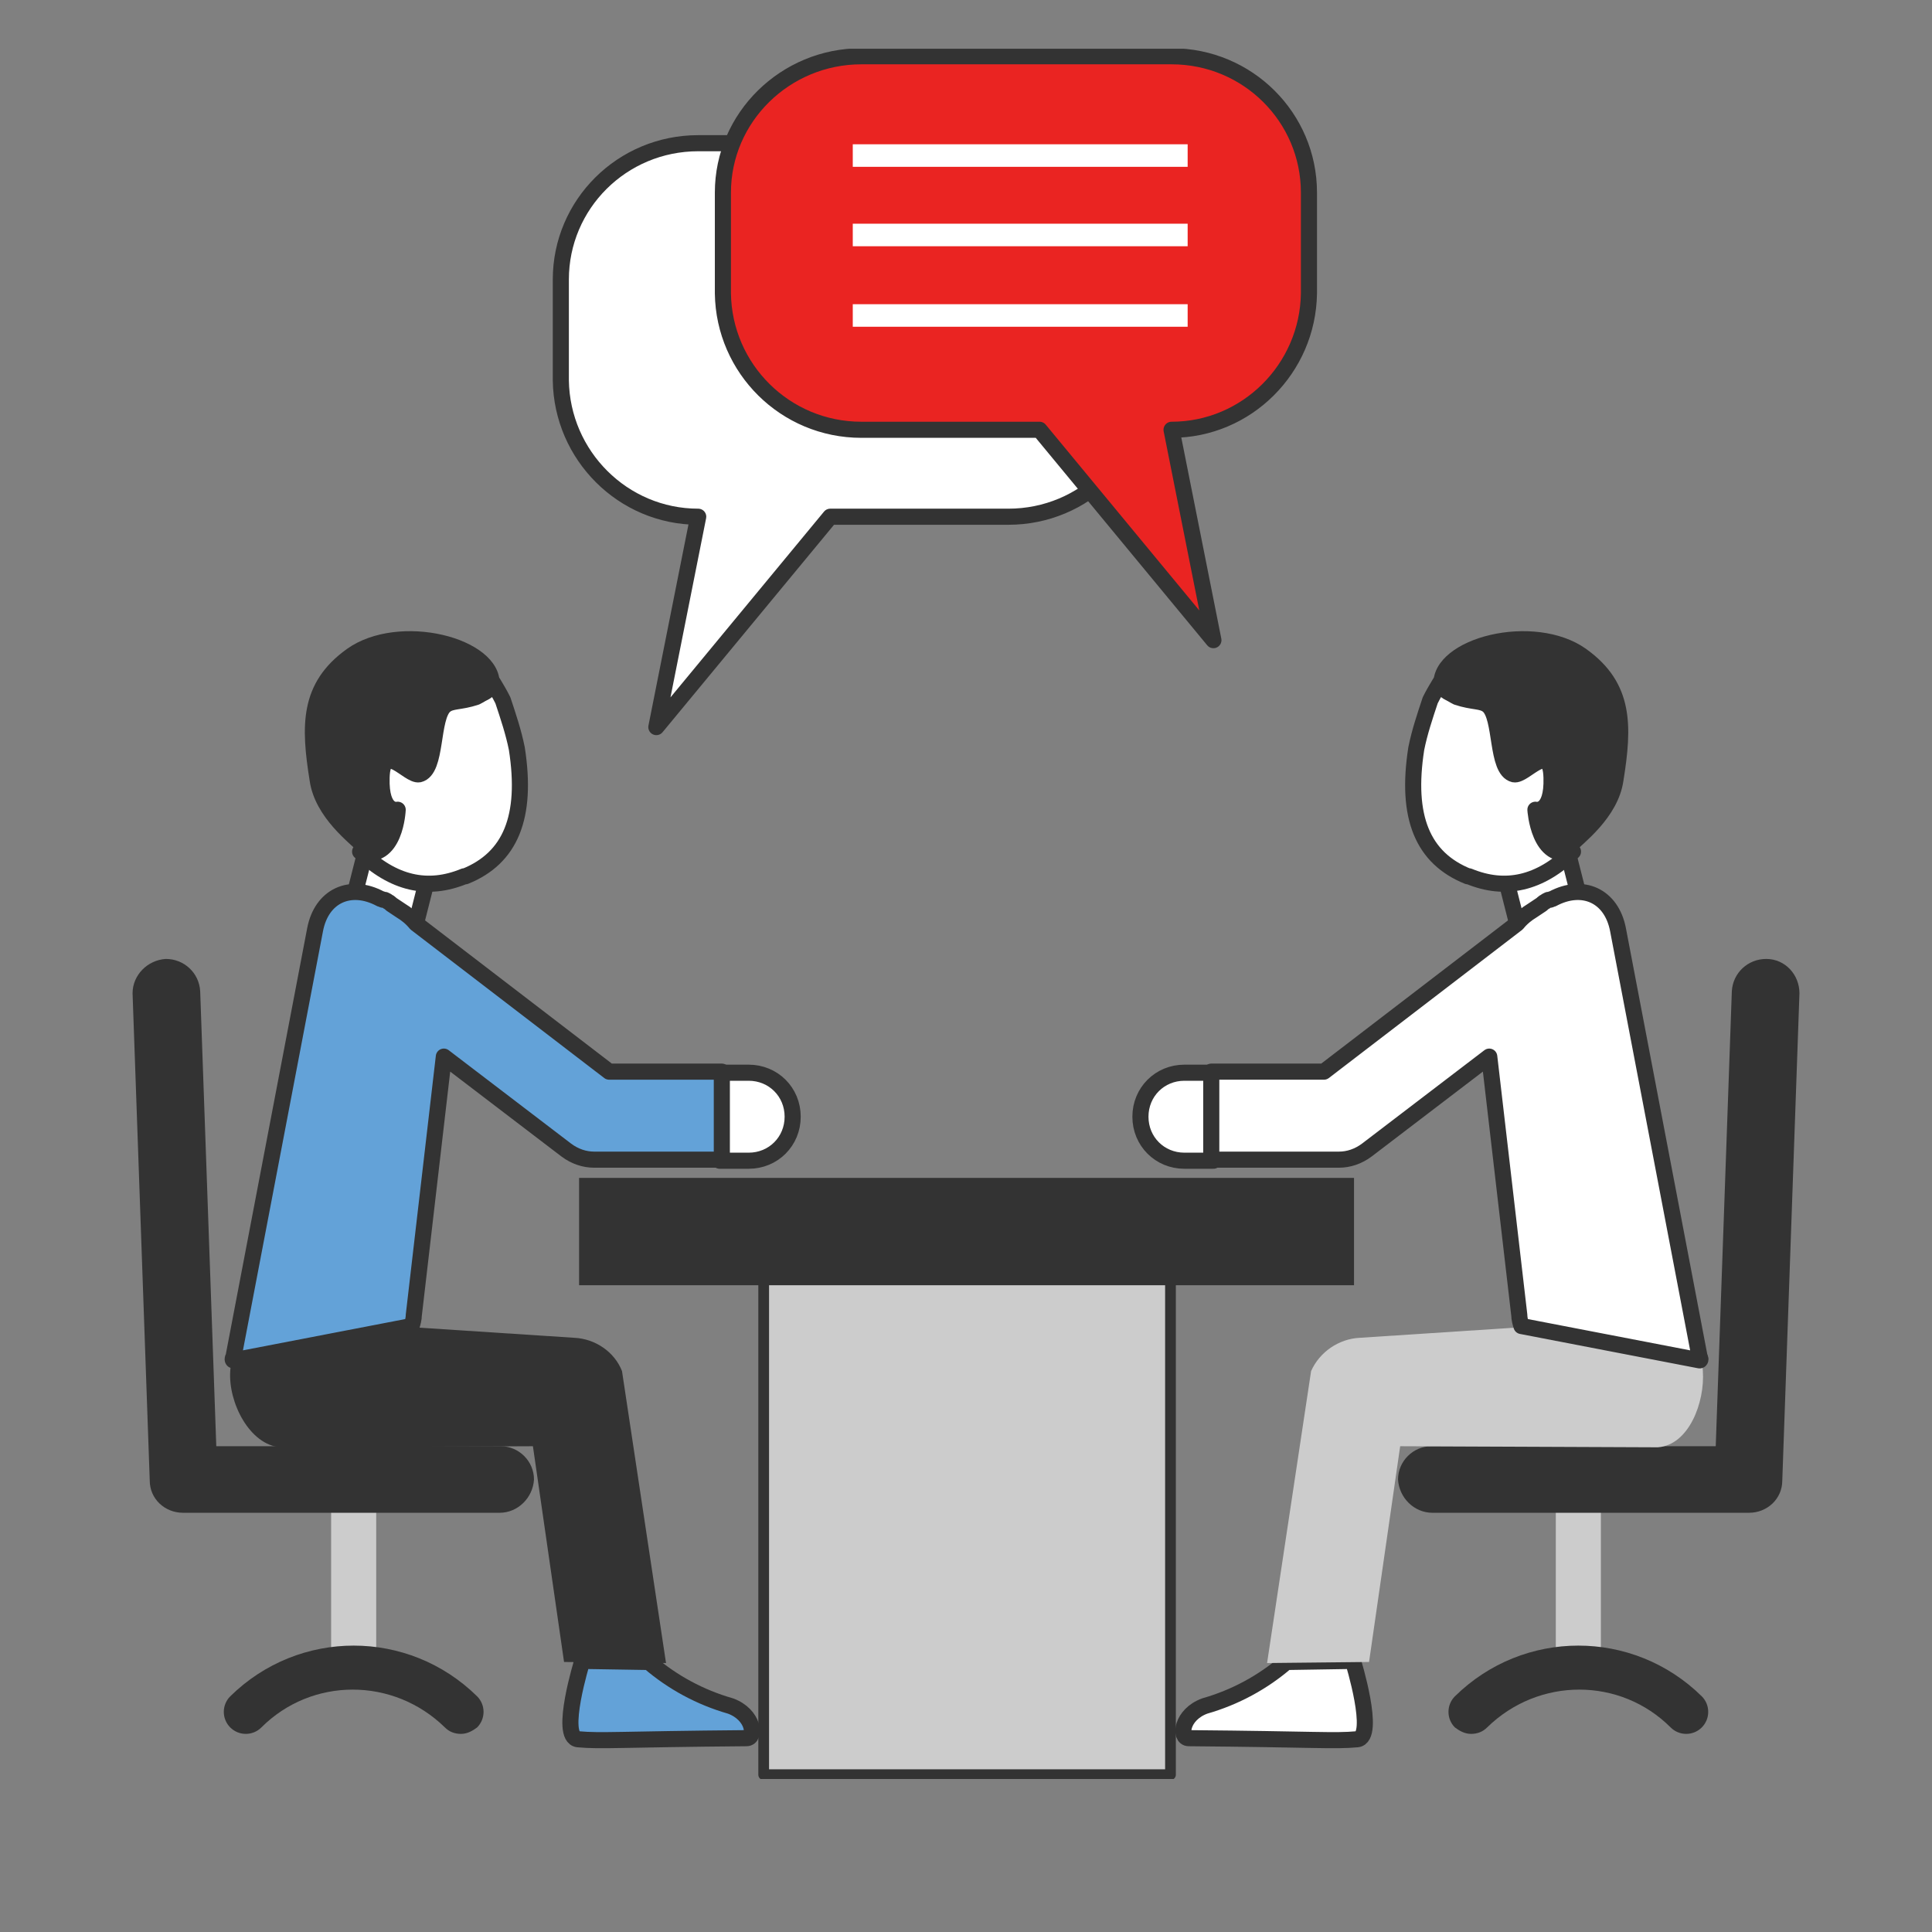 <?xml version="1.0" encoding="utf-8"?>
<!-- Generator: Adobe Illustrator 28.2.0, SVG Export Plug-In . SVG Version: 6.00 Build 0)  -->
<svg version="1.1" id="レイヤー_1" xmlns="http://www.w3.org/2000/svg" xmlns:xlink="http://www.w3.org/1999/xlink" x="0px"
	 y="0px" viewBox="0 0 180 180" style="enable-background:new 0 0 180 180;" xml:space="preserve">
<rect x="0" y="0" width="180" height="180" fill="#808080" stroke="none"/>
<style type="text/css">
	.st0{display:none;}
	.st1{display:inline;fill:none;}
	.st2{display:inline;}
	.st3{fill:none;}
	.st4{clip-path:url(#SVGID_00000113323502197698475340000011431090074890297511_);}
	.st5{fill:#CCCCCC;}
	.st6{fill:none;stroke:#333333;stroke-width:3;stroke-miterlimit:10;}
	.st7{fill:#63A2D8;}
	.st8{fill:none;stroke:#333333;stroke-width:1.5;stroke-linecap:round;stroke-linejoin:round;}
	.st9{fill:#333333;}
	.st10{fill:#FFFFFF;}
	.st11{fill:none;stroke:#333333;stroke-width:3;stroke-linecap:round;stroke-linejoin:round;}
	.st12{fill:#EA2422;}
	.st13{clip-path:url(#SVGID_00000181769204719711584280000000431726923595960472_);}
	.st14{clip-path:url(#SVGID_00000132083507414032234050000007774213155503893377_);}
	.st15{fill:none;stroke:#333333;stroke-linecap:round;stroke-linejoin:round;}
</style>
<g id="グループ_1593" transform="translate(-410.25 -1866.242)" class="st0">
	<rect id="icon" x="410.2" y="1866.2" class="st1" width="180" height="180"/>
	<g id="グループ_1676" transform="translate(419.25 1885.243)" class="st2">
		<line id="線_31" class="st3" x1="153.9" y1="134.2" x2="134.6" y2="114.9"/>
		<g id="グループ_1675">
			<g>
				<defs>
					<rect id="SVGID_1_" y="0" width="162.2" height="142.5"/>
				</defs>
				<clipPath id="SVGID_00000072242684446461448790000016642105775807500163_">
					<use xlink:href="#SVGID_1_"  style="overflow:visible;"/>
				</clipPath>
				<g id="グループ_1674" style="clip-path:url(#SVGID_00000072242684446461448790000016642105775807500163_);">
					<path id="パス_1062" class="st5" d="M153.9,141c-1.8,0-3.5-0.7-4.8-2l-19.3-19.3c-2.7-2.7-2.7-7,0-9.6c2.7-2.7,7-2.7,9.6,0
						l0,0l19.3,19.3c2.7,2.7,2.7,7,0,9.6C157.5,140.3,155.7,141,153.9,141"/>
					<path id="パス_1063" class="st6" d="M153.9,141c-1.8,0-3.5-0.7-4.8-2l-19.3-19.3c-2.7-2.7-2.7-7,0-9.6c2.7-2.7,7-2.7,9.6,0
						l0,0l19.3,19.3c2.7,2.7,2.7,7,0,9.6C157.5,140.3,155.7,141,153.9,141z"/>
					<path id="パス_1064" class="st7" d="M65.4,63V38.3L43.9,25.9L22.5,38.3V63l21.4,12.4L65.4,63z"/>
					<path id="パス_1065" class="st8" d="M65.4,63V38.3L43.9,25.9L22.5,38.3V63l21.4,12.4L65.4,63z"/>
					<path id="パス_1066" class="st9" d="M50.8,50.6c0,3.8-3.1,6.8-6.8,6.8c-3.8,0-6.8-3.1-6.8-6.8c0-3.8,3.1-6.8,6.8-6.8
						c0,0,0,0,0,0C47.7,43.8,50.8,46.9,50.8,50.6"/>
					<path id="パス_1067" class="st7" d="M87,99.4V74.6L65.5,62.3L44.1,74.6v24.7l21.4,12.4L87,99.4z"/>
					<path id="パス_1068" class="st8" d="M87,99.4V74.6L65.5,62.3L44.1,74.6v24.7l21.4,12.4L87,99.4z"/>
					<path id="パス_1069" class="st9" d="M72.4,87c0,3.8-3.1,6.8-6.8,6.8c-3.8,0-6.8-3.1-6.8-6.8c0-3.8,3.1-6.8,6.8-6.8
						C69.3,80.2,72.4,83.2,72.4,87"/>
					<path id="パス_1070" class="st7" d="M108.6,63V38.3L87.1,25.9L65.7,38.3V63l21.4,12.4L108.6,63z"/>
					<path id="パス_1071" class="st8" d="M108.6,63V38.3L87.1,25.9L65.7,38.3V63l21.4,12.4L108.6,63z"/>
					<path id="パス_1072" class="st9" d="M94,50.6c0,3.8-3.1,6.8-6.8,6.8c-3.8,0-6.8-3.1-6.8-6.8c0-3.8,3.1-6.8,6.8-6.8
						C90.9,43.8,94,46.9,94,50.6"/>
					<path id="パス_1073" class="st8" d="M0.8,75.4L22.2,63V38.3L0.8,25.9"/>
					<path id="パス_1074" class="st8" d="M129.4,75.4L108,63V38.3l21.4-12.4"/>
					<line id="線_32" class="st8" x1="44.1" y1="0.7" x2="44.1" y2="25.5"/>
					<line id="線_33" class="st8" x1="87.3" y1="0.7" x2="87.3" y2="25.5"/>
					<path id="パス_1075" class="st10" d="M144.8,90.4c0,18.5-15,33.5-33.5,33.5s-33.5-15-33.5-33.5s15-33.5,33.5-33.5
						C129.8,56.9,144.8,71.9,144.8,90.4L144.8,90.4"/>
					<path id="パス_1076" class="st11" d="M144.8,90.4c0,18.5-15,33.5-33.5,33.5s-33.5-15-33.5-33.5s15-33.5,33.5-33.5
						C129.8,56.9,144.8,71.9,144.8,90.4C144.8,90.4,144.8,90.4,144.8,90.4z"/>
					<path id="パス_1077" class="st12" d="M132.7,102.8V78.1l-21.4-12.4L89.9,78.1v24.7l21.4,12.4L132.7,102.8z"/>
					<path id="パス_1078" class="st8" d="M132.7,102.8V78.1l-21.4-12.4L89.9,78.1v24.7l21.4,12.4L132.7,102.8z"/>
					<path id="パス_1079" class="st10" d="M124.9,90.4c0,3.8-3.1,6.8-6.8,6.8s-6.8-3.1-6.8-6.8c0-3.8,3.1-6.8,6.8-6.8
						C121.9,83.6,124.9,86.6,124.9,90.4"/>
					<path id="パス_1080" class="st10" d="M111.3,90.4c0,3.8-3.1,6.8-6.8,6.8s-6.8-3.1-6.8-6.8c0-3.8,3.1-6.8,6.8-6.8
						C108.2,83.6,111.3,86.6,111.3,90.4"/>
				</g>
			</g>
		</g>
	</g>
</g>
<g id="グループ_1589" transform="translate(-410.25 -1866.242)" class="st0">
	<rect id="icon_00000019642766380910082540000014176831166967209401_" x="419.2" y="1880.2" class="st1" width="162" height="162"/>
	<g id="グループ_1673" transform="translate(419.25 1876.142)" class="st2">
		<rect id="長方形_1359" x="63.7" y="55.7" class="st10" width="7.8" height="8.2"/>
		<rect id="長方形_1360" x="63.7" y="55.7" class="st8" width="7.8" height="8.2"/>
		<rect id="長方形_1361" x="125.8" y="35.5" class="st10" width="5.7" height="11.8"/>
		<rect id="長方形_1362" x="125.8" y="35.5" class="st8" width="5.7" height="11.8"/>
		<g id="グループ_1672">
			<g>
				<defs>
					<rect id="SVGID_00000149365077770424423320000014262680561211610814_" x="9" y="14" width="144" height="141.9"/>
				</defs>
				<clipPath id="SVGID_00000111184535211465308080000015943949134116595629_">
					<use xlink:href="#SVGID_00000149365077770424423320000014262680561211610814_"  style="overflow:visible;"/>
				</clipPath>
				<g id="グループ_1671" style="clip-path:url(#SVGID_00000111184535211465308080000015943949134116595629_);">
					<path id="パス_1029" class="st12" d="M115.4,152.2l-0.1,0c-2.9-0.3-5-2.8-4.7-5.7c0,0,0,0,0,0l4.8-52.7l10.5,1l-4.8,52.7
						C120.8,150.4,118.3,152.5,115.4,152.2"/>
					<path id="パス_1030" class="st8" d="M115.4,152.2l-0.1,0c-2.9-0.3-5-2.8-4.7-5.7c0,0,0,0,0,0l4.8-52.7l10.5,1l-4.8,52.7
						C120.8,150.4,118.3,152.5,115.4,152.2z"/>
					<path id="パス_1031" class="st10" d="M115.7,148.4l-0.1,0c-2.9-0.3-5-2.8-4.7-5.7l4.8-52.7l10.5,1l-4.8,52.7
						C121.2,146.5,118.6,148.6,115.7,148.4"/>
					<path id="パス_1032" class="st8" d="M115.7,148.4l-0.1,0c-2.9-0.3-5-2.8-4.7-5.7l4.8-52.7l10.5,1l-4.8,52.7
						C121.2,146.5,118.6,148.6,115.7,148.4z"/>
					<path id="パス_1033" class="st12" d="M141.7,152.1l-0.1,0c-2.8,0.6-5.6-1.2-6.2-4.1l-10.7-51.8l10.3-2.1l10.7,51.8
						C146.4,148.8,144.6,151.5,141.7,152.1"/>
					<path id="パス_1034" class="st8" d="M141.7,152.1l-0.1,0c-2.8,0.6-5.6-1.2-6.2-4.1l-10.7-51.8l10.3-2.1l10.7,51.8
						C146.4,148.8,144.6,151.5,141.7,152.1z"/>
					<path id="パス_1035" class="st10" d="M141,148.3l-0.1,0c-2.8,0.6-5.6-1.2-6.2-4.1c0,0,0,0,0,0L124,92.5l10.3-2.1l10.7,51.8
						C145.6,145,143.8,147.7,141,148.3"/>
					<path id="パス_1036" class="st8" d="M141,148.3l-0.1,0c-2.8,0.6-5.6-1.2-6.2-4.1c0,0,0,0,0,0L124,92.5l10.3-2.1l10.7,51.8
						C145.6,145,143.8,147.7,141,148.3C141,148.3,141,148.3,141,148.3z"/>
					<path id="パス_1037" class="st10" d="M126.4,19.4h-0.2c-4.6,0-8.3,3.7-8.3,8.3V32c0,4.6,3.7,8.3,8.3,8.3h0.2
						c4.6,0,8.3-3.7,8.3-8.3v-4.3C134.7,23.1,130.9,19.4,126.4,19.4C126.4,19.4,126.4,19.4,126.4,19.4"/>
					<path id="パス_1038" class="st8" d="M126.4,19.4h-0.2c-4.6,0-8.3,3.7-8.3,8.3V32c0,4.6,3.7,8.3,8.3,8.3h0.2
						c4.6,0,8.3-3.7,8.3-8.3v-4.3C134.7,23.1,130.9,19.4,126.4,19.4C126.4,19.4,126.4,19.4,126.4,19.4z"/>
					<path id="パス_1039" class="st12" d="M134.5,51.7c0,0,0-9.5-7.6-7.7h-0.6c-2.6,0-8.6,10.2-8.6,10.2
						c-2.2,28.3-6.8,40.7-14.7,54.6c7.7,1.9,15.7,2.8,23.6,2.8c8,0,15.9-0.9,23.6-2.8C145.6,89.2,134.5,71.8,134.5,51.7"/>
					<path id="パス_1040" class="st8" d="M134.5,51.7c0,0,0-9.5-7.6-7.7h-0.6c-2.6,0-8.6,10.2-8.6,10.2
						c-2.2,28.3-6.8,40.7-14.7,54.6c7.7,1.9,15.7,2.8,23.6,2.8c8,0,15.9-0.9,23.6-2.8C145.6,89.2,134.5,71.8,134.5,51.7z"/>
					<path id="パス_1041" class="st9" d="M81.7,107.2h-1.8V79.8h6.6v1.8h-4.8V107.2z"/>
					<rect id="長方形_1363" x="86.4" y="78.6" class="st9" width="16.2" height="4.5"/>
					<path id="パス_1042" class="st7" d="M59.8,111.6c-1.2-0.2-2.3-0.4-3.5-0.6c-3.9-0.6-7.9-4.1-8.2-7.8
						c-0.7-12.1,2.8-24.7,7.7-36.6c1.6-3.7,5.8-6.2,9.4-5.5c1.1,0.2,2.2,0.4,3.3,0.6c3.8,0.7,6.3,4.2,5.7,8
						c-2.4,12.1-5.5,24.3-6.8,36.4c-0.3,3.5-3.4,6-6.8,5.7C60.2,111.7,60,111.6,59.8,111.6"/>
					<path id="パス_1043" class="st8" d="M59.8,111.6c-1.2-0.2-2.3-0.4-3.5-0.6c-3.9-0.6-7.9-4.1-8.2-7.8
						c-0.7-12.1,2.8-24.7,7.7-36.6c1.6-3.7,5.8-6.2,9.4-5.5c1.1,0.2,2.2,0.4,3.3,0.6c3.8,0.7,6.3,4.2,5.7,8
						c-2.4,12.1-5.5,24.3-6.8,36.4c-0.3,3.5-3.4,6-6.8,5.7C60.2,111.7,60,111.6,59.8,111.6z"/>
					<path id="パス_1044" class="st5" d="M74.6,102.4H33.5v0l0,0l-16.1,30.9c-1.6,3.1-0.4,6.9,2.7,8.4c0,0,0,0,0,0l0.1,0.1
						c3.1,1.6,6.9,0.4,8.4-2.7c0,0,0,0,0,0L41.1,115h33.5V102.4z"/>
					<path id="パス_1045" class="st8" d="M74.6,102.4H33.5v0l0,0l-16.1,30.9c-1.6,3.1-0.4,6.9,2.7,8.4c0,0,0,0,0,0l0.1,0.1
						c3.1,1.6,6.9,0.4,8.4-2.7c0,0,0,0,0,0L41.1,115h33.5V102.4z"/>
					<rect id="長方形_1364" x="29.7" y="89" class="st9" width="51.1" height="4.5"/>
					<path id="パス_1046" class="st10" d="M88.5,125.2c0,15-12.1,27.1-27.1,27.1s-27.1-12.1-27.1-27.1c0-15,12.1-27.1,27.1-27.1h0
						C76.3,98.1,88.5,110.2,88.5,125.2C88.5,125.2,88.5,125.2,88.5,125.2"/>
					<path id="パス_1047" class="st9" d="M61.4,155.9c-17,0-30.8-13.8-30.8-30.8s13.8-30.8,30.8-30.8c17,0,30.8,13.8,30.8,30.8
						C92.2,142.1,78.4,155.9,61.4,155.9 M61.4,101.8c-12.9,0-23.4,10.5-23.4,23.4s10.5,23.4,23.4,23.4c12.9,0,23.4-10.5,23.4-23.4
						C84.8,112.2,74.3,101.8,61.4,101.8"/>
					<path id="パス_1048" class="st9" d="M122.1,20c0,0-1.2,5.1,1.9,7.1s5-0.3,4.6,2.4s2.2,8.8,3.4,7.3s11.6-4.8,7.8-17.6
						C138,12.8,125.1,11.5,122.1,20"/>
					<path id="パス_1049" class="st9" d="M137.4,16.5h2.1c4.5,0,8.2,3.6,8.2,8.2c0,0,0,0,0,0V28c0,2.9,2.3,5.2,5.2,5.2
						c0,0,0,0,0,0h0.1l-3.4,3.4c-1.9,1.9-4.9,1.9-6.8,0l0,0c-0.9-0.9-1.4-2.1-1.4-3.4V24L137.4,16.5z"/>
					<path id="パス_1050" class="st10" d="M27.2,145.3c0,4.5-3.7,8.2-8.2,8.2c-4.5,0-8.2-3.7-8.2-8.2c0-4.5,3.7-8.2,8.2-8.2
						c0,0,0,0,0,0C23.6,137.1,27.2,140.8,27.2,145.3"/>
					<path id="パス_1051" class="st9" d="M19,155.4c-5.5,0-10-4.5-10-10c0-5.5,4.5-10,10-10s10,4.5,10,10
						C29.1,150.9,24.6,155.4,19,155.4 M19,139c-3.5,0-6.3,2.8-6.3,6.3c0,3.5,2.8,6.3,6.3,6.3s6.3-2.8,6.3-6.3
						C25.4,141.8,22.5,139,19,139"/>
					<path id="パス_1052" class="st9" d="M36.3,147.2h-9.1v-3.7h5.4v-15.5h3.7L36.3,147.2z"/>
					<path id="パス_1053" class="st7" d="M72.8,66.6v22.2H41.3c-2.6,0-4.7-2-4.7-4.6s2-4.7,4.6-4.7c0,0,0.1,0,0.1,0h22.2V66.6
						c0-2.6,2-4.7,4.6-4.7c2.6,0,4.7,2,4.7,4.6C72.8,66.5,72.8,66.5,72.8,66.6"/>
					<path id="パス_1054" class="st8" d="M72.8,66.6v22.2H41.3c-2.6,0-4.7-2-4.7-4.6s2-4.7,4.6-4.7c0,0,0.1,0,0.1,0h22.2V66.6
						c0-2.6,2-4.7,4.6-4.7c2.6,0,4.7,2,4.7,4.6C72.8,66.5,72.8,66.5,72.8,66.6L72.8,66.6z"/>
					<path id="パス_1055" class="st10" d="M97.2,85.2l19.9-7.4l9.2-19.7l-5.9-2.8L113,71.2l-15.6,7.5c-1.8,0-3.3,1.4-3.3,3.1v0.1
						C94,83.6,95.4,85.1,97.2,85.2C97.2,85.2,97.2,85.2,97.2,85.2"/>
					<path id="パス_1056" class="st8" d="M97.2,85.2l19.9-7.4l9.2-19.7l-5.9-2.8L113,71.2l-15.6,7.5c-1.8,0-3.3,1.4-3.3,3.1v0.1
						C94,83.6,95.4,85.1,97.2,85.2z"/>
					<path id="パス_1057" class="st10" d="M43.6,79.5v9.3h-2.3c-2.6,0-4.7-2-4.7-4.6s2-4.7,4.6-4.7c0,0,0.1,0,0.1,0L43.6,79.5z"/>
					<path id="パス_1058" class="st8" d="M43.6,79.5v9.3h-2.3c-2.6,0-4.7-2-4.7-4.6s2-4.7,4.6-4.7c0,0,0.1,0,0.1,0L43.6,79.5z"/>
					<path id="パス_1059" class="st10" d="M79.6,45.1c0,6.6-5.4,12-12,12c-6.6,0-12-5.4-12-12s5.4-12,12-12S79.6,38.5,79.6,45.1
						L79.6,45.1"/>
					<path id="パス_1060" class="st8" d="M79.6,45.1c0,6.6-5.4,12-12,12c-6.6,0-12-5.4-12-12s5.4-12,12-12S79.6,38.5,79.6,45.1
						L79.6,45.1z"/>
					<path id="パス_1061" class="st9" d="M67.6,29.7c0,0-7.8,1.2-9.6,4.6s4.8,4.5,4.8,4.5c3.3-0.2,2.8,7.1,4.8,7.3
						s2.3-3.7,3.9-2.1c1.6,1.6,0.3,5.5-2.1,6.7c1.4,1.6,2.2,3.6,2.1,5.7c0,4.4,16.6-8.6,10.7-19.7C79,30.6,74,29.7,67.6,29.7"/>
				</g>
			</g>
		</g>
	</g>
</g>
<g id="グループ_1681" transform="translate(422.251 1876.242)">
	<g>
		<defs>
			<rect id="SVGID_00000083070697856088505640000001745496960709096579_" x="-409.9" y="-1871.7" width="155.4" height="161.2"/>
		</defs>
		<clipPath id="SVGID_00000176741210153204011580000013918307610575553725_">
			<use xlink:href="#SVGID_00000083070697856088505640000001745496960709096579_"  style="overflow:visible;"/>
		</clipPath>
		
			<g id="グループ_1602" transform="translate(0)" style="clip-path:url(#SVGID_00000176741210153204011580000013918307610575553725_);">
			<path id="パス_864" class="st10" d="M-311.5-1714.3c11.9,0.1,13.5,0.3,15.7,0.1c1.8-0.2-0.4-7.3-0.4-7.3l-6.2,0.1
				c-2.2,1.9-4.8,3.3-7.6,4.1C-312.2-1716.5-312.4-1714.3-311.5-1714.3"/>
			<path id="パス_865" class="st8" d="M-311.5-1714.3c11.9,0.1,13.5,0.3,15.7,0.1c1.8-0.2-0.4-7.3-0.4-7.3l-6.2,0.1
				c-2.2,1.9-4.8,3.3-7.6,4.1C-312.2-1716.5-312.4-1714.3-311.5-1714.3z"/>
			<path id="パス_866" class="st10" d="M-328.3-1862.9h-28.9c-7.1,0-12.8,5.7-12.8,12.7v9.4c0.1,7,5.8,12.7,12.8,12.7l-3.9,19.6
				l16.2-19.6h16.6c7.1,0,12.8-5.7,12.9-12.7v-9.4C-315.5-1857.2-321.3-1862.9-328.3-1862.9"/>
			<path id="パス_867" class="st8" d="M-328.3-1862.9h-28.9c-7.1,0-12.8,5.7-12.8,12.7v9.4c0.1,7,5.8,12.7,12.8,12.7l-3.9,19.6
				l16.2-19.6h16.6c7.1,0,12.8-5.7,12.9-12.7v-9.4C-315.5-1857.2-321.3-1862.9-328.3-1862.9z"/>
			<path id="パス_868" class="st5" d="M-275.2-1720.3c1.1,0,2.1-0.9,2.1-2.1c0,0,0,0,0,0v-16c0-1.2-0.9-2.1-2.1-2.1
				c-1.1,0-2.1,0.9-2.1,2.1v16C-277.3-1721.2-276.3-1720.3-275.2-1720.3C-275.2-1720.3-275.2-1720.3-275.2-1720.3"/>
			<path id="パス_869" class="st9" d="M-288.8-1735.3h29.5c1.7,0,3.1-1.3,3.1-3l1.6-45.4c0-1.7-1.3-3.2-3.1-3.2
				c-1.7,0-3.1,1.3-3.2,3l-1.5,42.4h-26.5c-1.7,0-3.1,1.4-3.1,3.1C-291.9-1736.7-290.5-1735.3-288.8-1735.3
				C-288.8-1735.3-288.8-1735.3-288.8-1735.3"/>
			<path id="パス_870" class="st9" d="M-285.2-1714.7c0.6,0,1.1-0.2,1.5-0.6c4.8-4.7,12.4-4.7,17.1,0c0.8,0.8,2.1,0.8,2.9,0
				c0.8-0.8,0.8-2.1,0-2.9c0,0,0,0,0,0c-6.4-6.3-16.6-6.3-23,0c-0.8,0.8-0.8,2.1,0,2.9c0,0,0,0,0,0
				C-286.3-1715-285.8-1714.7-285.2-1714.7"/>
			<path id="パス_871" class="st5" d="M-389.3-1720.3c-1.1,0-2.1-0.9-2.1-2.1c0,0,0,0,0,0v-16c0-1.2,0.9-2.1,2.1-2.1
				c1.2,0,2.1,0.9,2.1,2.1v16C-387.2-1721.2-388.2-1720.3-389.3-1720.3C-389.3-1720.3-389.3-1720.3-389.3-1720.3"/>
			<path id="パス_872" class="st9" d="M-375.7-1735.3h-29.5c-1.7,0-3.1-1.3-3.1-3l-1.6-45.4c0-1.7,1.4-3.1,3.1-3.2
				c1.7,0,3.1,1.3,3.2,3l1.5,42.4h26.5c1.7,0,3.1,1.4,3.1,3.1C-372.6-1736.7-374-1735.3-375.7-1735.3
				C-375.7-1735.3-375.7-1735.3-375.7-1735.3"/>
			<path id="パス_873" class="st9" d="M-379.3-1714.7c-0.6,0-1.1-0.2-1.5-0.6c-4.8-4.7-12.4-4.7-17.1,0c-0.8,0.8-2.1,0.8-2.9,0
				c-0.8-0.8-0.8-2.1,0-2.9c0,0,0,0,0,0c6.4-6.3,16.6-6.3,23,0c0.8,0.8,0.8,2.1,0,2.9c0,0,0,0,0,0
				C-378.2-1715-378.7-1714.7-379.3-1714.7"/>
			<path id="パス_874" class="st12" d="M-342-1871h28.9c7.1,0,12.8,5.7,12.8,12.7v9.4c-0.1,7-5.8,12.7-12.8,12.7l3.9,19.6
				l-16.2-19.6H-342c-7.1,0-12.8-5.7-12.9-12.7v-9.4C-354.9-1865.3-349.1-1871-342-1871"/>
			<path id="パス_875" class="st8" d="M-342-1871h28.9c7.1,0,12.8,5.7,12.8,12.7v9.4c-0.1,7-5.8,12.7-12.8,12.7l3.9,19.6
				l-16.2-19.6H-342c-7.1,0-12.8-5.7-12.9-12.7v-9.4C-354.9-1865.3-349.1-1871-342-1871z"/>
			<rect id="長方形_1314" x="-342.8" y="-1862.8" class="st10" width="31.2" height="2.1"/>
			<rect id="長方形_1315" x="-342.8" y="-1855.4" class="st10" width="31.2" height="2.1"/>
			<rect id="長方形_1316" x="-342.8" y="-1847.9" class="st10" width="31.2" height="2.1"/>
			<rect id="長方形_1317" x="-351.1" y="-1761.6" class="st5" width="37.9" height="50.7"/>
			<rect id="長方形_1318" x="-351.1" y="-1761.6" class="st15" width="37.9" height="50.7"/>
			<rect id="長方形_1319" x="-368.3" y="-1766.5" class="st9" width="72.2" height="10"/>
			<path id="パス_876" class="st10" d="M-274.5-1790.2l-6.1,1.2l-1.7-6.7l6.1-1.2L-274.5-1790.2z"/>
			<path id="パス_877" class="st8" d="M-274.5-1790.2l-6.1,1.2l-1.7-6.7l6.1-1.2L-274.5-1790.2z"/>
			<path id="パス_878" class="st10" d="M-311.9-1776.3c-2.3,0-4.1,1.8-4.1,4.1c0,2.3,1.8,4.1,4.1,4.1c0,0,0,0,0,0h2.7v-8.2H-311.9
				z"/>
			<path id="パス_879" class="st8" d="M-311.9-1776.3c-2.3,0-4.1,1.8-4.1,4.1c0,2.3,1.8,4.1,4.1,4.1c0,0,0,0,0,0h2.7v-8.2H-311.9z
				"/>
			<path id="パス_880" class="st5" d="M-280.3-1752.6l-15.3,1c-1.9,0.1-3.7,1.3-4.5,3.1l-4.1,27.2l9.5-0.1l2.9-20.1l24,0.1
				c2.9-0.2,4.4-4.2,4.2-7.1c0-0.3-0.1-0.6-0.2-0.9L-280.3-1752.6z"/>
			<path id="パス_881" class="st10" d="M-263.9-1749.8l-7.6-39.8c-0.6-3.2-3.3-4.4-6.1-2.9c-0.1,0-0.2,0.1-0.3,0.1c0,0,0,0-0.1,0
				l-0.2,0.1c-0.1,0.1-0.2,0.1-0.3,0.2l-0.1,0.1l-0.9,0.6c-0.5,0.3-1,0.7-1.4,1.2l-18,13.8h-10.5v8.2h11.9c0.9,0,1.8-0.3,2.6-0.9
				l11.4-8.7l2.8,24.1c0,0.3,0.1,0.7,0.2,1l16.6,3.2C-263.8-1749.5-263.8-1749.7-263.9-1749.8"/>
			<path id="パス_882" class="st8" d="M-263.9-1749.8l-7.6-39.8c-0.6-3.2-3.3-4.4-6.1-2.9c-0.1,0-0.2,0.1-0.3,0.1c0,0,0,0-0.1,0
				l-0.2,0.1c-0.1,0.1-0.2,0.1-0.3,0.2l-0.1,0.1l-0.9,0.6c-0.5,0.3-1,0.7-1.4,1.2l-18,13.8h-10.5v8.2h11.9c0.9,0,1.8-0.3,2.6-0.9
				l11.4-8.7l2.8,24.1c0,0.3,0.1,0.7,0.2,1l16.6,3.2C-263.8-1749.5-263.8-1749.7-263.9-1749.8z"/>
			<path id="パス_883" class="st10" d="M-279.2-1800.8c0,0,1.6,0.4,1.5-3c-0.1-3.5-2.5-0.1-3.5-0.3c-1.7-0.4-1.1-5.3-2.4-6.4
				c-0.6-0.5-1.4-0.3-2.9-0.8c-0.6-0.3-1.2-0.7-1.6-1.3c-0.3,0.5-0.6,1-0.9,1.6c-0.5,1.5-1,3-1.3,4.5c-1,6.4,0.6,10.2,4.8,11.9
				l0.1,0c3.4,1.4,6.6,0.7,9.7-2.3C-278.9-1795.9-279.2-1800.8-279.2-1800.8"/>
			<path id="パス_884" class="st8" d="M-279.2-1800.8c0,0,1.6,0.4,1.5-3c-0.1-3.5-2.5-0.1-3.5-0.3c-1.7-0.4-1.1-5.3-2.4-6.4
				c-0.6-0.5-1.4-0.3-2.9-0.8c-0.6-0.3-1.2-0.7-1.6-1.3c-0.3,0.5-0.6,1-0.9,1.6c-0.5,1.5-1,3-1.3,4.5c-1,6.4,0.6,10.2,4.8,11.9
				l0.1,0c3.4,1.4,6.6,0.7,9.7-2.3C-278.9-1795.9-279.2-1800.8-279.2-1800.8z"/>
			<path id="パス_885" class="st9" d="M-271-1803.5c0.8-5,1-9.1-3.5-12.3c-4.8-3.4-14.2-1.1-14.2,3.2c0.1,0.7,0.5,1.3,1.2,1.6
				c1.5,0.5,3.4,0.1,4,0.6c1.3,1.1,0.7,6,2.4,6.4c1,0.3,3.4-3.2,3.5,0.3c0.1,3.4-1.5,3-1.5,3s0.2,4.9,3.5,3.9
				C-274.9-1797.6-271.5-1800-271-1803.5"/>
			<path id="パス_886" class="st10" d="M-389.9-1790.2l6.1,1.2l1.7-6.7l-6.1-1.2L-389.9-1790.2z"/>
			<path id="パス_887" class="st8" d="M-389.9-1790.2l6.1,1.2l1.7-6.7l-6.1-1.2L-389.9-1790.2z"/>
			<path id="パス_888" class="st10" d="M-352.5-1776.3c2.3,0,4.1,1.8,4.1,4.1c0,2.3-1.8,4.1-4.1,4.1c0,0,0,0,0,0h-2.7v-8.2H-352.5
				z"/>
			<path id="パス_889" class="st8" d="M-352.5-1776.3c2.3,0,4.1,1.8,4.1,4.1c0,2.3-1.8,4.1-4.1,4.1c0,0,0,0,0,0h-2.7v-8.2H-352.5z
				"/>
			<path id="パス_890" class="st7" d="M-352.7-1714.3c-11.9,0.1-13.5,0.3-15.7,0.1c-1.8-0.2,0.4-7.3,0.4-7.3l6.2,0.1
				c2.2,1.9,4.8,3.3,7.6,4.1C-352-1716.5-351.8-1714.3-352.7-1714.3"/>
			<path id="パス_891" class="st8" d="M-352.7-1714.3c-11.9,0.1-13.5,0.3-15.7,0.1c-1.8-0.2,0.4-7.3,0.4-7.3l6.2,0.1
				c2.2,1.9,4.8,3.3,7.6,4.1C-352-1716.5-351.8-1714.3-352.7-1714.3z"/>
			<path id="パス_892" class="st9" d="M-384-1752.6l15.3,1c1.9,0.1,3.7,1.3,4.4,3.1l4.1,27.2l-9.5-0.1l-2.9-20.1l-23.5,0.1
				c-2.9-0.2-4.9-4.2-4.7-7.1c0-0.3,0.1-0.6,0.2-0.9L-384-1752.6z"/>
			<path id="パス_893" class="st7" d="M-400.5-1749.8l7.6-39.8c0.6-3.2,3.3-4.4,6.1-2.9c0.1,0,0.2,0.1,0.3,0.1c0,0,0,0,0.1,0
				l0.2,0.1c0.1,0.1,0.2,0.1,0.3,0.2l0.1,0.1l0.9,0.6c0.5,0.3,1,0.7,1.4,1.2l18,13.8h10.5v8.2h-11.9c-0.9,0-1.8-0.3-2.6-0.9
				l-11.4-8.7l-2.8,24.1c0,0.3-0.1,0.7-0.2,1l-16.6,3.2C-400.6-1749.5-400.6-1749.7-400.5-1749.8"/>
			<path id="パス_894" class="st8" d="M-400.5-1749.8l7.6-39.8c0.6-3.2,3.3-4.4,6.1-2.9c0.1,0,0.2,0.1,0.3,0.1c0,0,0,0,0.1,0
				l0.2,0.1c0.1,0.1,0.2,0.1,0.3,0.2l0.1,0.1l0.9,0.6c0.5,0.3,1,0.7,1.4,1.2l18,13.8h10.5v8.2h-11.9c-0.9,0-1.8-0.3-2.6-0.9
				l-11.4-8.7l-2.8,24.1c0,0.3-0.1,0.7-0.2,1l-16.6,3.2C-400.6-1749.5-400.6-1749.7-400.5-1749.8z"/>
			<path id="パス_895" class="st10" d="M-385.2-1800.8c0,0-1.6,0.4-1.5-3c0.1-3.5,2.5-0.1,3.5-0.3c1.7-0.4,1.1-5.3,2.4-6.4
				c0.6-0.5,1.4-0.3,2.9-0.8c0.6-0.3,1.2-0.7,1.6-1.3c0.3,0.5,0.6,1,0.9,1.6c0.5,1.5,1,3,1.3,4.5c1,6.4-0.6,10.2-4.8,11.9l-0.1,0
				c-3.4,1.4-6.6,0.7-9.7-2.3C-385.4-1795.9-385.2-1800.8-385.2-1800.8"/>
			<path id="パス_896" class="st8" d="M-385.2-1800.8c0,0-1.6,0.4-1.5-3c0.1-3.5,2.5-0.1,3.5-0.3c1.7-0.4,1.1-5.3,2.4-6.4
				c0.6-0.5,1.4-0.3,2.9-0.8c0.6-0.3,1.2-0.7,1.6-1.3c0.3,0.5,0.6,1,0.9,1.6c0.5,1.5,1,3,1.3,4.5c1,6.4-0.6,10.2-4.8,11.9l-0.1,0
				c-3.4,1.4-6.6,0.7-9.7-2.3C-385.4-1795.9-385.2-1800.8-385.2-1800.8z"/>
			<path id="パス_897" class="st9" d="M-393.4-1803.5c-0.8-5-1-9.1,3.5-12.3c4.8-3.4,14.2-1.1,14.2,3.2c-0.1,0.7-0.5,1.3-1.2,1.6
				c-1.5,0.5-3.4,0.1-4,0.6c-1.3,1.1-0.7,6-2.4,6.4c-1,0.3-3.4-3.2-3.5,0.3c-0.1,3.4,1.5,3,1.5,3s-0.2,4.9-3.5,3.9
				C-389.5-1797.6-392.9-1800-393.4-1803.5"/>
		</g>
	</g>
</g>
</svg>
